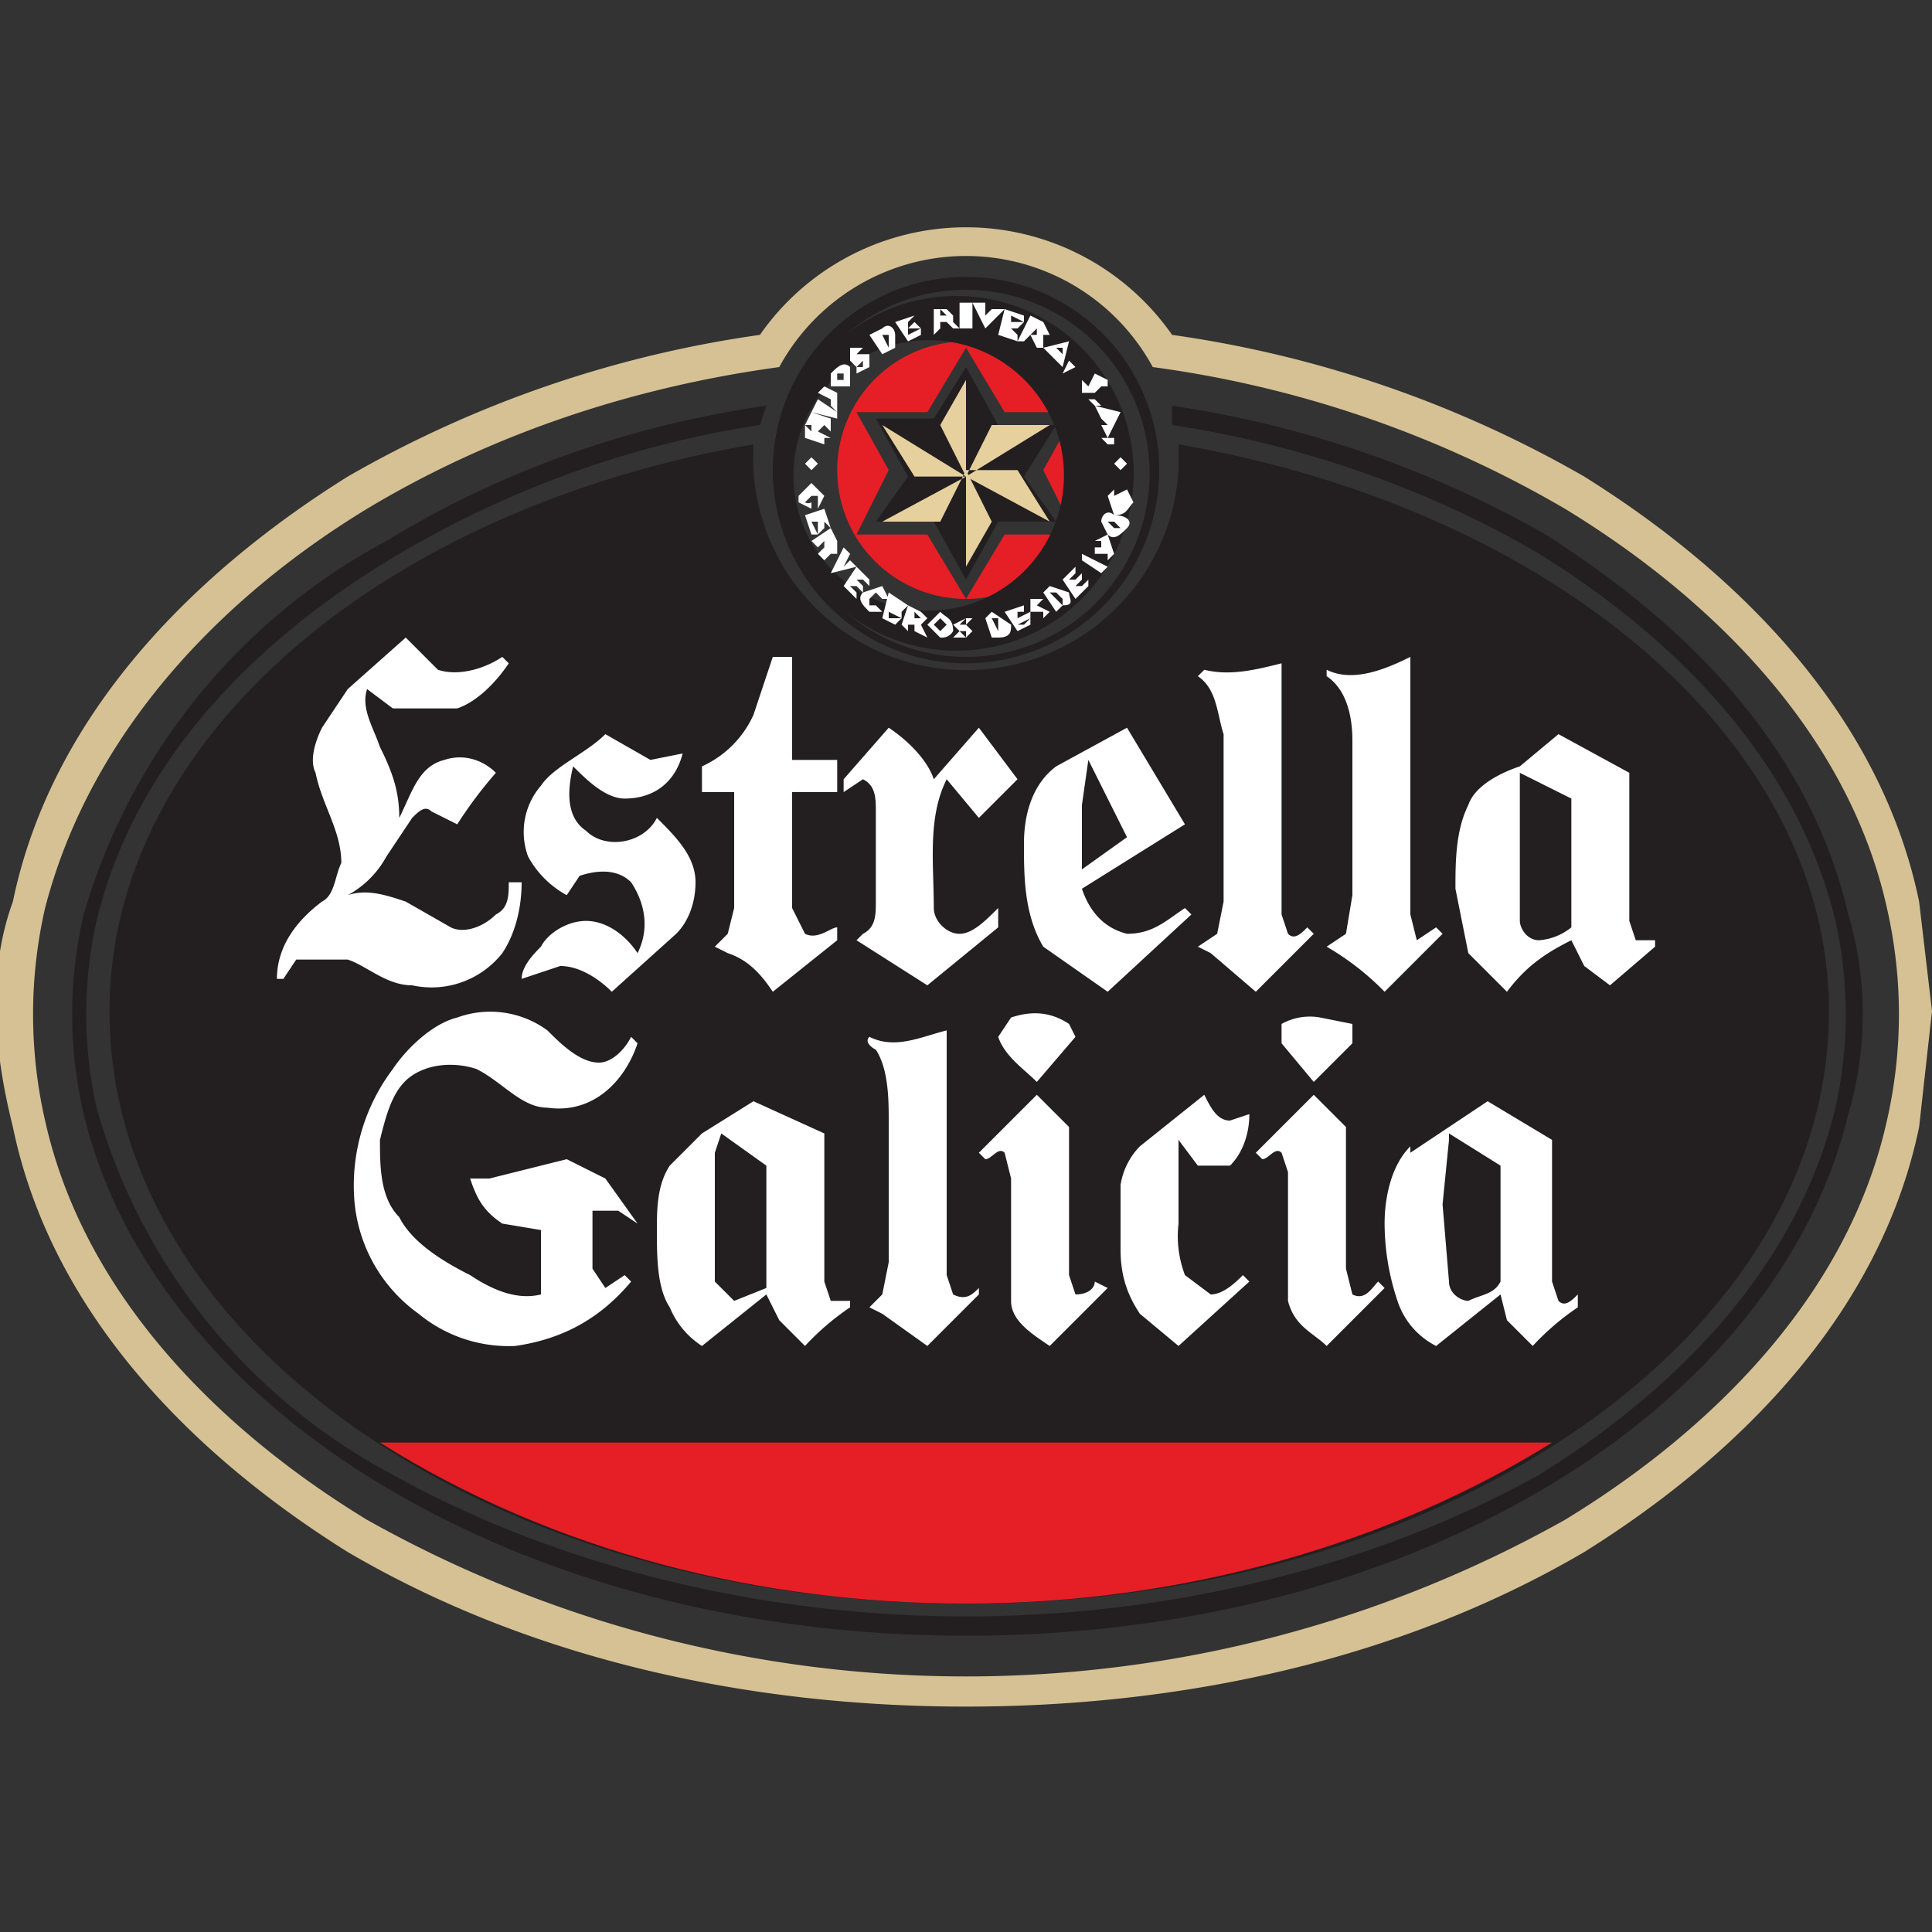 <!-- Generated by Synchron.io | https://synchron.io  -->
<svg xmlns="http://www.w3.org/2000/svg" xml:space="preserve" viewBox="0 0 300 300">
  <rect x="0" y="0" width="300" height="300" fill="#333333" stroke="none"/>
  <path fill="#231f20" fill-rule="evenodd" d="M287 142c-6-26-25-45-47-59a166 166 0 0 0-58-20v3c20 3 40 10 57 20 21 13 40 32 46 57a66 66 0 0 1 0 29c-6 25-25 44-46 57-27 15-59 22-89 22s-62-7-89-22a93 93 0 0 1-46-57 66 66 0 0 1 0-29c6-25 25-44 47-57 17-10 36-17 56-20l1-3c-21 3-41 10-59 21a96 96 0 0 0-47 58 68 68 0 0 0 0 31c6 25 25 45 47 58 27 16 59 23 90 23s63-7 90-23c22-13 41-33 47-58 3-10 3-21 0-31z" clip-rule="evenodd"/>
  <path fill="#231f20" fill-rule="evenodd" d="M183 69v4a33 33 0 1 1-66-4C59 79 17 115 17 157c0 51 59 92 133 92s134-41 134-92c0-42-43-78-101-88z" clip-rule="evenodd"/>
  <path fill="#d5c193" fill-rule="evenodd" d="m300 157-2 18c-6 29-28 51-52 66-29 17-63 24-96 24s-67-7-96-24c-24-15-46-37-52-66-3-12-4-24 0-35 6-29 28-51 52-66a178 178 0 0 1 64-22 39 39 0 0 1 64 0 178 178 0 0 1 64 22c24 15 46 37 52 66l2 17zm-7-16c-6-27-27-48-50-62a172 172 0 0 0-64-22 33 33 0 0 0-58 0c-22 3-44 10-64 22-23 14-43 35-50 62a74 74 0 0 0 0 33c6 27 27 48 50 62a190 190 0 0 0 186 0c23-14 44-35 50-62a74 74 0 0 0 0-33z" clip-rule="evenodd"/>
  <path fill="#e61e26" fill-rule="evenodd" d="M150 249c35 0 67-10 91-25H59c27 17 59 25 91 25z" clip-rule="evenodd"/>
  <path fill="#fff" fill-rule="evenodd" d="m219 179 12-8 10 6v22l1 3c1 1 2 0 3-1v2a40 40 0 0 0-7 6l-4-4-1-4-10 8a12 12 0 0 1-6-7 38 38 0 0 1-2-12c0-4 1-9 4-12zm6-2-1 10 1 12c0 2 2 3 3 3 2-1 4-1 5-3v-18l-8-5zm-38-7c1 2 2 4 4 4l3-1c0 3-1 6-3 8h-5l-3-4v13a17 17 0 0 0 1 8l4 3c2 0 4-2 5-3l1 1-11 10-6-5c-2-3-3-6-3-10v-10a11 11 0 0 1 3-6l10-8zm-70 1 11 5v23l1 3h3v1a40 40 0 0 0-7 6l-4-4-2-4-10 8a13 13 0 0 1-5-6c-2-3-2-8-2-12 0-3 0-7 2-10l5-5 8-5zm-5 5-1 3v20l3 3 5-2v-19l-7-5zm23-15c4 2 8 0 12-1v38l1 3c2 1 3 0 4-1v1l-8 8-7-5-2-1 2-2 1-5v-22c0-3 0-8-2-11 0 0-2-1-1-2zm64-2a9 9 0 0 1 6-1l5 1v3l-6 6-5-6v-3zm-4 20 9-9 5 5v22l1 4c2 1 3-1 4-2l1 1-9 9c-2-2-5-3-6-7v-20l-1-3c-1-1-2 1-3 1l-1-1zm-38-21c3-1 6-1 9 1l1 2-6 7c-2-2-5-4-6-7l2-3zm-5 21 9-9 5 5v23l1 3c2 0 3-1 3-2l2 1-9 9c-3-2-6-4-6-7v-19l-1-4c-1-1-2 1-3 1l-1-1zm-81-21a15 15 0 0 1 14 2c2 2 5 5 8 5 2 0 4-2 5-4l1 1c-2 6-7 11-14 10-4 0-7-4-11-6-3-1-7-1-10 1s-4 6-5 10c0 4 0 9 3 12 2 4 7 7 11 9 3 2 7 4 11 3v-10l-6-1c-3-2-4-4-5-7h3l12-3 6 3 5 7-3-2h-4v9l2 3 3-2 1 1c-5 6-11 9-18 10a22 22 0 0 1-15-5 24 24 0 0 1-10-18 30 30 0 0 1 6-20c2-3 6-7 10-8zm165-39 6-5 11 6v23l1 3h3v1l-7 6-4-3-2-4c-4 2-7 4-10 8l-6-6-2-10c0-4 0-9 2-13 1-3 5-5 8-6zm0 1v23c0 1 1 3 3 3a9 9 0 0 0 5-2v-20l-8-4zm-72-1 11-6 9 15-16 10c1 3 3 6 7 7 4 0 6-2 9-4l1 1-13 12-10-7c-3-5-3-11-3-16 0-4 1-9 5-12zm5-1-1 7v10l7-5-6-12zm-31-5c3 2 6 5 7 8l7-8 6 8-6 6-5-6c-3 6-2 13-2 20 0 2 2 4 4 4s4-2 6-4v3l-11 9-11-7 1-1c2-1 2-3 2-5v-14c0-2 0-4-2-5l-3 2v-2l7-8zm-54 9c2-3 7-5 10-8l7 4 5-1c-1 4-4 7-9 7-3 0-6-3-8-5-1 4-1 8 2 10 3 3 9 2 11-2 3 3 6 6 6 10 0 3-1 6-3 8l-10 9c-2-2-5-4-8-4l-6 2c0-2 2-4 3-5 1-2 4-4 7-4s6 2 8 5c2-4 1-8-1-11-2-2-5-2-8-1l-2 3a15 15 0 0 1-6-6 11 11 0 0 1 2-11zm122-18c4 2 9 0 13-2v40l1 4 3-2 1 1-9 9a42 42 0 0 0-9-7l3-2 1-6v-24c0-4-1-8-4-10v-1zm-19 0c4 1 8 0 12-1v39l1 3c1 1 2 0 3-1l1 1-9 9-7-6-2-1 3-2 1-5v-26c-1-3-1-7-4-9l1-1zm-67-2h3v16h7v5h-7v18l2 4c2 1 4-1 5-1v2l-10 8c-2-3-4-5-7-6l-2-1 2-2 1-4v-18h-5v-4a16 16 0 0 0 8-8l3-9zm-66 5 9-8 5 5c3 1 7 0 10-2l1 1c-2 3-5 6-8 7H61l-4-3c-1 3 1 6 2 9 2 4 3 7 3 11 2-4 3-8 7-9 3-1 6 0 8 2a67 67 0 0 0-6 8l-4-2c-1-1-2 0-3 1l-4 6a15 15 0 0 1-6 6c3-1 6 0 9 1l7 4c2 1 5 0 7-2 2-1 2-3 2-5h2c0 4-1 8-3 11a14 14 0 0 1-14 5c-4 0-7-3-10-4h-8l-2 3h-1c0-5 3-9 7-12 2-1 2-4 3-6 0-5-3-9-4-14-1-2 0-5 1-7l4-6z" clip-rule="evenodd"/>
  <path fill="#231f20" fill-rule="evenodd" d="m150 57-5 8h-9l5 9-5 7h9l5 9 5-9h9l-5-7 5-8h-9l-5-9z" clip-rule="evenodd"/>
  <path fill="#e6d09e" fill-rule="evenodd" d="m150 59-4 7 4 8V59zm0 15 13-8h-9l-4 8zm0 0 13 7-5-8h-8z" clip-rule="evenodd"/>
  <path fill="#e6d09e" fill-rule="evenodd" d="m150 74-13 7h9l4-8zm0 0-13-8 5 8h8zm0 14 4-7-4-8v15z" clip-rule="evenodd"/>
  <path fill="#e61e26" fill-rule="evenodd" d="M150 93a20 20 0 1 1 0-40 20 20 0 0 1 0 40zm0-39-6 10h-11l5 9-5 10h11l6 10 6-10h11l-5-10 5-9h-11l-6-10z" clip-rule="evenodd"/>
  <path fill="#231f20" d="M150 46a27 27 0 1 0-3 55 27 27 0 0 0 3-55zm0 48a21 21 0 1 1-3-41 21 21 0 0 1 3 41zm0-51a30 30 0 1 0 0 60 30 30 0 0 0 0-60zm0 59a28 28 0 1 1 0-57 28 28 0 0 1 0 57z"/>
  <path fill="#fff" d="m129 68-2-1 1-1 1 1v-2l-3-1-1 2h1v1l-1-1v2l3 1v-1zm-3-4 1-2 3 2v1l-4-1zm3-1 1 1v-3l-2-1-1 1 2 1v1zm1-3h2v-3c-1-1-2 0-3 1v2zm0-2h1v1h-1v-1zm3-1 1-1v1h-1v1l2-1v-2h-3 1l1-1h-2v2l1 1zm6-3v-2c0-1-1-2-2-1l-2 1 2 3 2-1zm-2-2h1v2l-1-2zm6 0v-1l-2 1v-1h2l-1-1-1 1v-1l1-1-3 1 2 3 2-1zm3-1v-1h1l1 1h1l-1-1v-1l-1-1h-2v4l1-1zm0-3 1 1h-1v-1zm3-1h2v4h-2v-4zm7 1h-2l-1 1v-2h-2l2 4 3-3zm2 5v-1l-1-1h1l1-1h-2v-1l2 1v-1l-3-1-1 4 3 1zm1 0 1-1 1 2h1l1 1 1 1 1 1 1-4-4 1v-2h1l-1-2-2-1-2 4h1zm6 1v1l-1-1h1zm-4-3v1h-1l1-1zm4 7 2-1-1-1-1 2zm5 3 1-1v-1 1h1v-1l-2-1-1 2v1-1l-1-1v2h2zm-1 1h1l1 1h-1l-1-1zm2 3 1 1h-1l1 2 2-4-4-1 1 2zm2 0h-1 1zm-1 3h1v1h-1l-1-1zm-46 10a1 1 0 0 1-1 0l1-1h1v2l1-2-2-2-2 2v1l2 1v-1zm0 3h1v2l1-1v-1l1 1-1-3-3 1 1 3h1l-1-2zm4 5v-2l-1-2-3 2 1 1 1-1v1l-1 1 1 1 1-1h1zm-1-1v-1h-1 1v1zm5 7v-1l-1-1h1l1 1v-1l-2-2-1-1-1 1 1-2-1-1-2 4 4-1-2 3 2 2v-1l-1-1h1l1 1zm2 2h-1v-1l1-1 1 1h1l-1-2-3 1c-1 1 0 2 1 3h2l-1-1zm4 2v-1l-1-1 1 1 1-1-3-2-1 4 2 1 1-1h-2v-1l2 1zm4 0-1-1-2-1-1 3 1 1v-1h1v1l2 1-1-2 1-1zm-1 0h-1v-1l1 1zm3-1-2 2 2 2a2 2 0 0 0 2-1c0-2-1-2-2-3zm1 2-1 1-1-1 1-1 1 1zm3 0h-1l1-1v1l1-1h-1l-2 1 1 1h1v1l-1-1-1 1h2l1-1-1-1zm4-2-1 1 1 3h1c2 0 2-1 2-2l-3-2zm1 3-1-2h1v2zm4-1h-1l2-1v-1l-2 1v-1h1v-1l-3 1 2 3 2-1v-1l-1 1zm2-3 1-1h-2v2h2v1h-2 2l1-1-2-1zm2-3-1 1 2 3 1-1c2 0 1-1 1-2l-3-1zm2 3-2-2h1l1 1v1zm3-3h-1l1-1v-1l-1 1h-1l1-1v-1l-2 2 2 3 2-2v-1l-1 1zm0-4 3 2 1-1-4-2v1zm4-4-2 1v2h2v-1 2l1-1-1-3zm-1 2h-1v-1h1v1zm2-5c-1-1-2 0-2 1l1 2c1 1 2 0 3-1s0-2-2-2zm1 2h-1l-1-1h1l1 1zm1-6-2 1v1-2l-1 1 1 3c2 0 2-1 3-2l-1-2zm-1 2h1-1zm-49-6 1 1 1-1-1-1-1 1zm48 0 1 1 1-1-1-1-1 1z"/>
</svg>
